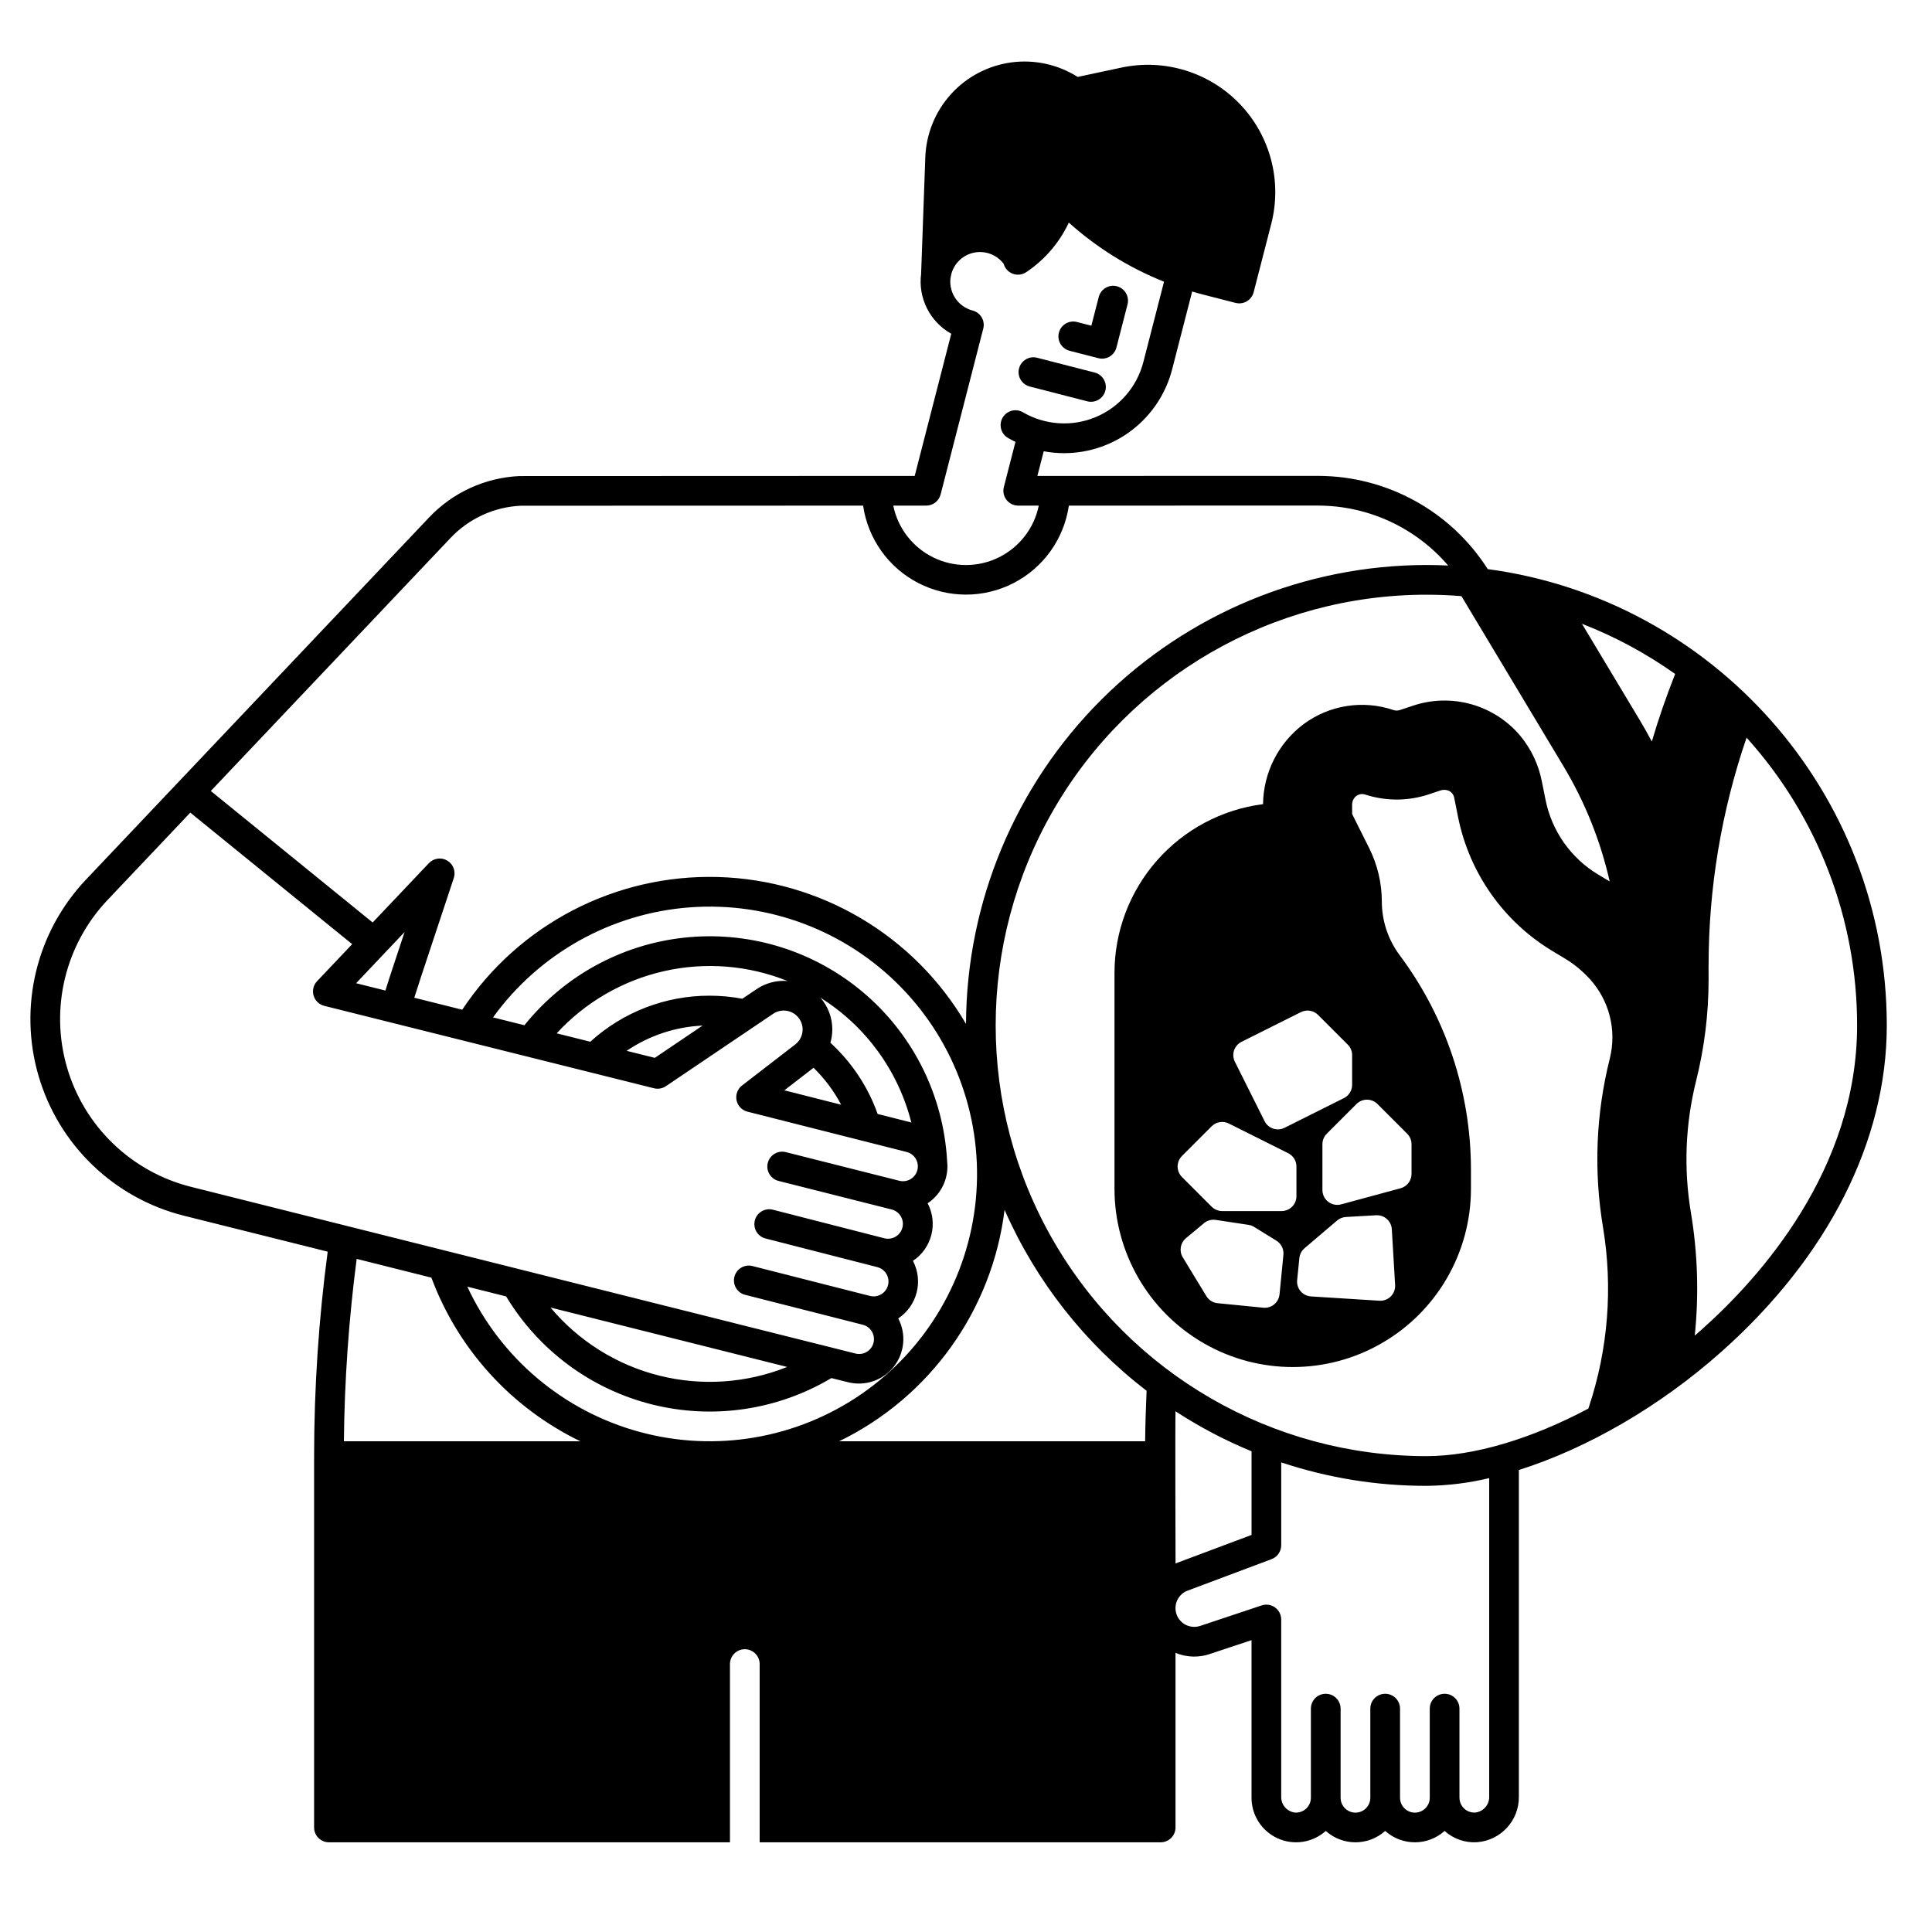 <?xml version="1.0" encoding="UTF-8"?>
<!-- Uploaded to: SVG Repo, www.svgrepo.com, Generator: SVG Repo Mixer Tools -->
<svg fill="#000000" width="800px" height="800px" version="1.1" viewBox="144 144 512 512" xmlns="http://www.w3.org/2000/svg">
 <g>
  <path d="m427.45 236.96 7.625 1.961c1.008 0.262 2.082 0.109 2.981-0.422 0.898-0.531 1.551-1.398 1.812-2.406l2.941-11.438c0.539-2.106-0.727-4.25-2.832-4.793s-4.25 0.727-4.793 2.832l-1.961 7.625-3.812-0.984c-2.106-0.543-4.25 0.723-4.793 2.828-0.543 2.106 0.727 4.254 2.832 4.797z"/>
  <path d="m416.89 246.43 15.254 3.922-0.004 0.004c2.106 0.539 4.25-0.727 4.793-2.832 0.543-2.106-0.727-4.25-2.832-4.793l-15.254-3.922h0.004c-2.106-0.543-4.254 0.723-4.793 2.828-0.543 2.106 0.727 4.254 2.832 4.793z"/>
  <path d="m389.46 277.99c1.793 0 3.363-1.215 3.812-2.953l11.305-43.957v0.004c0.543-2.106-0.727-4.25-2.832-4.793-3.746-0.98-6.234-4.527-5.879-8.387 0.043-0.195 0.172-1.016 0.219-1.199v0.004c0.75-2.926 3.106-5.164 6.066-5.762 2.961-0.598 6.004 0.551 7.828 2.957 0.336 1.219 1.238 2.199 2.422 2.641 1.188 0.441 2.512 0.285 3.562-0.418 4.887-3.269 8.793-7.812 11.285-13.137 7.426 6.66 15.965 11.965 25.23 15.664l-5.481 21.309c-1.699 6.566-6.371 11.957-12.625 14.57-6.258 2.613-13.375 2.152-19.238-1.25-0.906-0.543-1.988-0.699-3.008-0.434-1.02 0.262-1.895 0.926-2.422 1.836-0.527 0.914-0.668 1.996-0.391 3.016 0.281 1.016 0.957 1.879 1.875 2.391 0.625 0.363 1.266 0.699 1.918 1.012l-3.074 11.969c-0.305 1.18-0.047 2.434 0.699 3.394 0.746 0.965 1.895 1.527 3.113 1.527h5.438c-1.219 5.973-5.137 11.039-10.609 13.727-5.469 2.688-11.875 2.688-17.348 0-5.469-2.688-9.387-7.754-10.605-13.727zm-126.08 8.59c4.875-5.164 11.566-8.23 18.66-8.559 1.762-0.016 38.066-0.027 90.691-0.027v-0.004c1.281 8.812 6.738 16.457 14.652 20.531 7.914 4.074 17.309 4.074 25.223 0 7.914-4.074 13.371-11.719 14.652-20.531 36.801-0.008 66.125-0.008 66.125-0.008v0.004c13.23 0.035 25.785 5.836 34.391 15.883-1.91-0.09-3.832-0.141-5.766-0.141-32.277 0.039-63.23 12.852-86.094 35.641-22.859 22.789-35.773 53.699-35.914 85.977-13.715-23.449-38.555-38.164-65.707-38.93-27.156-0.766-52.785 12.527-67.797 35.168l-12.707-3.176c0.625-1.992 1.258-3.945 1.887-5.844l8.582-25.879c0.582-1.75-0.133-3.668-1.715-4.613-1.582-0.949-3.609-0.668-4.879 0.668l-14.902 15.73-42.895-34.852zm4.469 198.4 10.285 2.582c8.586 14.273 22.477 24.562 38.629 28.621 16.156 4.055 33.258 1.543 47.57-6.981l4.328 1.082c4.516 1.168 9.293-0.438 12.188-4.09 2.894-3.656 3.363-8.676 1.195-12.801 5.016-3.336 6.699-9.922 3.894-15.254 5.016-3.336 6.699-9.926 3.898-15.258 3.715-2.473 5.711-6.832 5.152-11.262-0.059-1.242-0.141-2.117-0.27-3.344h-0.004c-1.809-16.613-10.145-31.824-23.176-42.285-13.027-10.461-29.684-15.316-46.293-13.492-16.609 1.82-31.812 10.168-42.266 23.203l-8.32-2.082c12.227-16.926 31.305-27.598 52.129-29.16 20.824-1.559 41.281 6.148 55.895 21.066 14.617 14.914 21.906 35.52 19.926 56.312-1.984 20.789-13.043 39.645-30.215 51.527-17.176 11.883-38.719 15.582-58.871 10.109-20.156-5.473-36.867-19.559-45.676-38.496zm29.949 40.969h-62.664c0.164-16.164 1.297-32.301 3.387-48.332l19.805 4.973c7.074 19 21.215 34.535 39.473 43.359zm-7.902-35.438 62.703 15.742v0.004c-10.777 4.316-22.645 5.117-33.906 2.293-11.258-2.828-21.34-9.141-28.801-18.035zm74.172-70.176v0.004c0.328-1.145 0.5-2.332 0.504-3.523 0.004-3.086-1.109-6.07-3.133-8.398 11.984 7.504 20.605 19.348 24.074 33.055l-8.926-2.262c-2.57-7.219-6.871-13.695-12.52-18.871zm2.848 16.422-15.055-3.812 7.688-5.934c0.02-0.016 0.035-0.031 0.055-0.047l-0.004 0.008c2.938 2.859 5.406 6.164 7.316 9.793zm-66.48-16.688-8.906-2.227c7.582-8.254 17.5-14 28.434-16.477 10.93-2.477 22.355-1.566 32.758 2.613-2.938-0.242-5.871 0.539-8.301 2.207l-3.691 2.492c-2.844-0.535-5.734-0.805-8.629-0.809-11.707-0.035-23.004 4.316-31.664 12.199zm29.754-4.277-12.664 8.551-7.449-1.863c5.957-4.047 12.922-6.363 20.113-6.691zm-78.969-24.797-3.016 9.098c-0.688 2.078-1.383 4.223-2.066 6.41l-7.766-1.941zm-56.555 67.539c-15.812-3.953-28.34-16-32.902-31.648-4.562-15.648-0.477-32.539 10.73-44.371l21.941-23.16 42.895 34.852-9.305 9.824c-0.961 1.016-1.309 2.469-0.918 3.809 0.391 1.344 1.465 2.379 2.824 2.719l87.387 21.844c1.086 0.27 2.234 0.066 3.16-0.555l28.375-19.156c2.238-1.539 5.293-1.02 6.891 1.176 1.602 2.195 1.156 5.266-0.996 6.922l-14.102 10.883c-1.191 0.918-1.754 2.438-1.449 3.914 0.305 1.477 1.426 2.648 2.887 3.016l42.156 10.672c1.02 0.25 1.898 0.898 2.438 1.801 0.539 0.898 0.699 1.98 0.438 2.996-0.262 1.02-0.914 1.891-1.82 2.422s-1.988 0.68-3.004 0.41h-0.012l-30.031-7.578h0.004c-2.109-0.531-4.25 0.746-4.781 2.856-0.531 2.106 0.746 4.246 2.856 4.777l30.02 7.578c2.086 0.555 3.34 2.684 2.805 4.777-0.531 2.09-2.652 3.363-4.746 2.852l-29.578-7.578c-2.106-0.539-4.25 0.73-4.789 2.836-0.539 2.106 0.73 4.25 2.836 4.789l29.586 7.578c1.02 0.25 1.895 0.898 2.438 1.801 0.539 0.898 0.695 1.977 0.438 2.996-0.262 1.016-0.918 1.891-1.824 2.422-0.902 0.531-1.984 0.68-3 0.41h-0.027l-31.078-7.906h0.004c-2.109-0.535-4.25 0.738-4.785 2.844-0.535 2.109 0.738 4.25 2.844 4.785l31.102 7.91h0.004c1.027 0.242 1.918 0.891 2.465 1.797 0.547 0.906 0.707 1.996 0.445 3.019-0.266 1.027-0.934 1.902-1.852 2.43-0.918 0.527-2.008 0.664-3.027 0.375zm252.81 67.414h-81.09c24.066-11.688 40.566-34.777 43.836-61.332 8.312 18.895 21.258 35.387 37.637 47.953-0.195 4.406-0.336 8.879-0.383 13.379zm8.047-7.949v0.004c6.371 4.156 13.117 7.707 20.152 10.605v22.164l-19.688 7.379c-0.156 0.059-0.301 0.137-0.453 0.195-0.004 0.004-0.121-36.801-0.012-40.344zm83.129 102.15c0.043 2.137-1.547 3.949-3.668 4.191-1.09 0.074-2.16-0.305-2.957-1.051-0.797-0.742-1.25-1.785-1.25-2.875 0-0.016 0-0.027-0.004-0.043v-23.57c0-2.176-1.762-3.938-3.938-3.938-2.172 0-3.934 1.762-3.934 3.938v23.641-0.004c-0.008 2.172-1.773 3.93-3.949 3.926-2.172-0.008-3.93-1.773-3.922-3.949 0-0.016 0-0.027-0.004-0.043l-0.004-23.57c0-2.176-1.762-3.938-3.934-3.938-2.176 0-3.938 1.762-3.938 3.938v23.641-0.004c-0.004 2.172-1.773 3.93-3.945 3.926-2.176-0.008-3.934-1.773-3.926-3.949 0-0.016 0-0.027-0.004-0.043v-23.57c0-2.176-1.766-3.938-3.938-3.938-2.176 0-3.938 1.762-3.938 3.938v23.641-0.004c-0.004 1.086-0.461 2.125-1.262 2.863-0.797 0.738-1.867 1.117-2.953 1.039-2.117-0.242-3.699-2.059-3.652-4.191v-46.965c0-1.266-0.605-2.457-1.633-3.199-1.027-0.738-2.348-0.941-3.547-0.539l-16.285 5.43v-0.004c-0.512 0.172-1.043 0.254-1.582 0.254-2.398 0.004-4.457-1.711-4.887-4.074-0.43-2.359 0.895-4.688 3.141-5.531l22.238-8.336c1.535-0.574 2.555-2.043 2.559-3.684v-21.957c12.406 4.129 25.395 6.227 38.473 6.215 5.606-0.055 11.188-0.742 16.641-2.047zm31.969-195.65c-0.012 0.043-0.023 0.09-0.031 0.133-3.664 14.602-4.262 29.801-1.766 44.645 2.633 15.918 1.352 32.234-3.738 47.543l-0.156 0.469c-15.043 7.988-30.242 12.598-42.918 12.598-40.781 0-78.461-21.754-98.852-57.07-20.391-35.316-20.391-78.828 0-114.14 20.391-35.316 58.07-57.074 98.852-57.074 3.129 0 6.223 0.125 9.289 0.379l27 45c5.695 9.48 9.844 19.812 12.285 30.602l-3.059-1.832c-7.223-4.34-12.285-11.52-13.938-19.785l-0.965-4.797c-0.852-4.465-2.812-8.641-5.707-12.148-3.387-4.035-7.914-6.957-12.984-8.387-5.07-1.43-10.457-1.301-15.453 0.371l-3.508 1.164c-0.543 0.184-1.129 0.184-1.672 0-8.094-2.746-17.016-1.344-23.875 3.758-6.656 5.019-10.609 12.84-10.703 21.176-10.883 1.398-20.883 6.715-28.129 14.953s-11.242 18.836-11.238 29.805v57.184c0 16.875 9 32.465 23.617 40.902 14.613 8.438 32.617 8.438 47.23 0s23.617-24.027 23.617-40.902v-5.281c-0.043-20.41-6.66-40.266-18.875-56.617-3.07-4.113-4.731-9.102-4.742-14.23-0.008-4.902-1.148-9.738-3.336-14.129l-4.535-9.07v-2.32c-0.043-0.891 0.312-1.75 0.969-2.356 0.691-0.574 1.629-0.758 2.484-0.484 5.43 1.77 11.285 1.77 16.715 0l3.156-1.055c0.77-0.285 1.621-0.258 2.367 0.082 0.715 0.363 1.219 1.043 1.363 1.832l1.023 5.129h0.004c2.981 14.82 12.062 27.703 25.02 35.492l3.223 1.941c2.488 1.492 4.742 3.344 6.691 5.496 5.164 5.688 7.141 13.582 5.273 21.031zm-71.195 38.664c-1.184 0.32-2.449 0.074-3.422-0.672-0.973-0.746-1.547-1.898-1.547-3.125v-12.137c0-1.043 0.418-2.043 1.152-2.781l7.875-7.875c0.738-0.738 1.738-1.152 2.781-1.152s2.047 0.414 2.785 1.152l7.871 7.871v0.004c0.738 0.738 1.152 1.738 1.152 2.781v7.871c0 1.777-1.191 3.336-2.906 3.801zm14.297 21.379h-0.004c0.066 1.082-0.32 2.144-1.062 2.934-0.746 0.789-1.781 1.234-2.863 1.234-0.082 0-0.164 0-0.246-0.008l-18.117-1.141h-0.004c-1.066-0.066-2.059-0.566-2.75-1.379-0.695-0.816-1.023-1.879-0.918-2.941l0.59-5.844c0.102-1.012 0.594-1.945 1.367-2.602l8.633-7.348c0.652-0.559 1.469-0.887 2.328-0.934l8.02-0.461h-0.004c2.168-0.125 4.027 1.531 4.156 3.699zm-11.391-53.055c0 1.488-0.844 2.852-2.176 3.519l-15.742 7.871h-0.004c-0.934 0.469-2.016 0.543-3.004 0.215-0.992-0.332-1.809-1.039-2.277-1.977l-7.871-15.742c-0.465-0.934-0.543-2.016-0.215-3.004 0.332-0.992 1.039-1.809 1.973-2.277l15.742-7.871h0.004c1.516-0.758 3.348-0.461 4.543 0.738l7.871 7.871c0.738 0.738 1.156 1.738 1.156 2.781zm-18.695 33.457-15.746-0.004c-1.043 0-2.047-0.414-2.785-1.152l-7.871-7.871c-1.535-1.539-1.535-4.027 0-5.566l7.871-7.871c1.199-1.199 3.031-1.496 4.547-0.738l15.742 7.871c1.336 0.668 2.176 2.031 2.176 3.519v7.875c0 1.043-0.414 2.043-1.152 2.781-0.738 0.738-1.738 1.152-2.781 1.152zm0.484 11.578-1.031 10.504-0.004-0.004c-0.195 2.016-1.891 3.551-3.918 3.551-0.129 0-0.258-0.008-0.387-0.02l-12.102-1.199v0.004c-1.23-0.121-2.332-0.812-2.977-1.871l-6.254-10.289c-1.012-1.664-0.652-3.82 0.844-5.066l4.777-3.977v-0.004c0.863-0.719 1.996-1.035 3.106-0.867l8.691 1.312h0.004c0.523 0.078 1.023 0.266 1.477 0.543l5.914 3.648c1.281 0.789 2.004 2.238 1.859 3.734zm97.633-136.02c-1.02-1.918-2.09-3.809-3.203-5.672l-15.316-25.523v-0.004c8.75 3.402 17.043 7.867 24.699 13.301-2.32 5.875-4.398 11.852-6.18 17.895zm13.262 155.8c-0.621 0.555-1.25 1.102-1.883 1.645v-0.004c1.117-10.844 0.777-21.789-1.016-32.543-1.961-11.668-1.484-23.613 1.402-35.082 2.172-8.715 3.273-17.66 3.277-26.637l-0.008-3.453c0-0.074 0.008-0.148 0.008-0.227-0.012-20.59 3.391-41.039 10.066-60.52 18.875 20.914 29.312 48.09 29.293 76.262 0 38.211-25.777 66.875-41.141 80.559zm-56.75-201.49c-9.773-15.344-26.688-24.652-44.879-24.699l-74.469 0.012 1.684-6.535c1.785 0.332 3.602 0.5 5.418 0.504 6.551-0.008 12.91-2.188 18.082-6.199 5.176-4.012 8.875-9.625 10.516-15.961l5.324-20.684c0.984 0.297 1.969 0.57 2.961 0.828l8.551 2.195v-0.004c2.102 0.535 4.242-0.734 4.781-2.836l4.664-18.105c2.91-11.316-0.238-23.336-8.328-31.77-8.09-8.434-19.965-12.082-31.395-9.645l-11.57 2.469h-0.004c-5.242-3.316-11.484-4.676-17.633-3.84-6.144 0.84-11.801 3.82-15.961 8.422-4.164 4.602-6.566 10.523-6.789 16.723l-1.113 30.859 0.004-0.004c-0.414 3.148 0.129 6.344 1.555 9.18 1.422 2.836 3.664 5.176 6.434 6.723l-9.691 37.676c-3.426 0-103.71 0.02-104.68 0.039v-0.012 0.004c-9.145 0.41-17.777 4.359-24.059 11.023l-90.883 95.93c-13.133 13.863-17.922 33.652-12.574 51.988 5.344 18.332 20.016 32.449 38.543 37.082l38.09 9.523v0.004c-2.391 17.965-3.594 36.066-3.602 54.188v98.402c0 1.043 0.414 2.043 1.152 2.781 0.738 0.738 1.742 1.152 2.785 1.152h106.27v-47.23c0-2.176 1.762-3.938 3.934-3.938 2.176 0 3.938 1.762 3.938 3.938v47.23h106.27c1.043 0 2.043-0.414 2.781-1.152 0.738-0.738 1.152-1.738 1.152-2.781v-46.281c1.574 0.656 3.266 0.992 4.969 0.996 1.379 0 2.75-0.223 4.055-0.66l11.121-3.699v41.504c-0.105 4.703 2.59 9.023 6.863 10.992 4.273 1.965 9.309 1.211 12.816-1.93 4.481 4.016 11.262 4.016 15.742 0 4.481 4.016 11.266 4.016 15.746 0 2.356 2.125 5.473 3.199 8.637 2.984 6.277-0.488 11.102-5.754 11.043-12.047v-86.594c17.996-5.668 37.332-16.777 53.727-31.379 28.23-25.141 43.777-55.84 43.777-86.434 0-61.766-46.141-112.96-105.76-120.93z"/>
 </g>
</svg>
